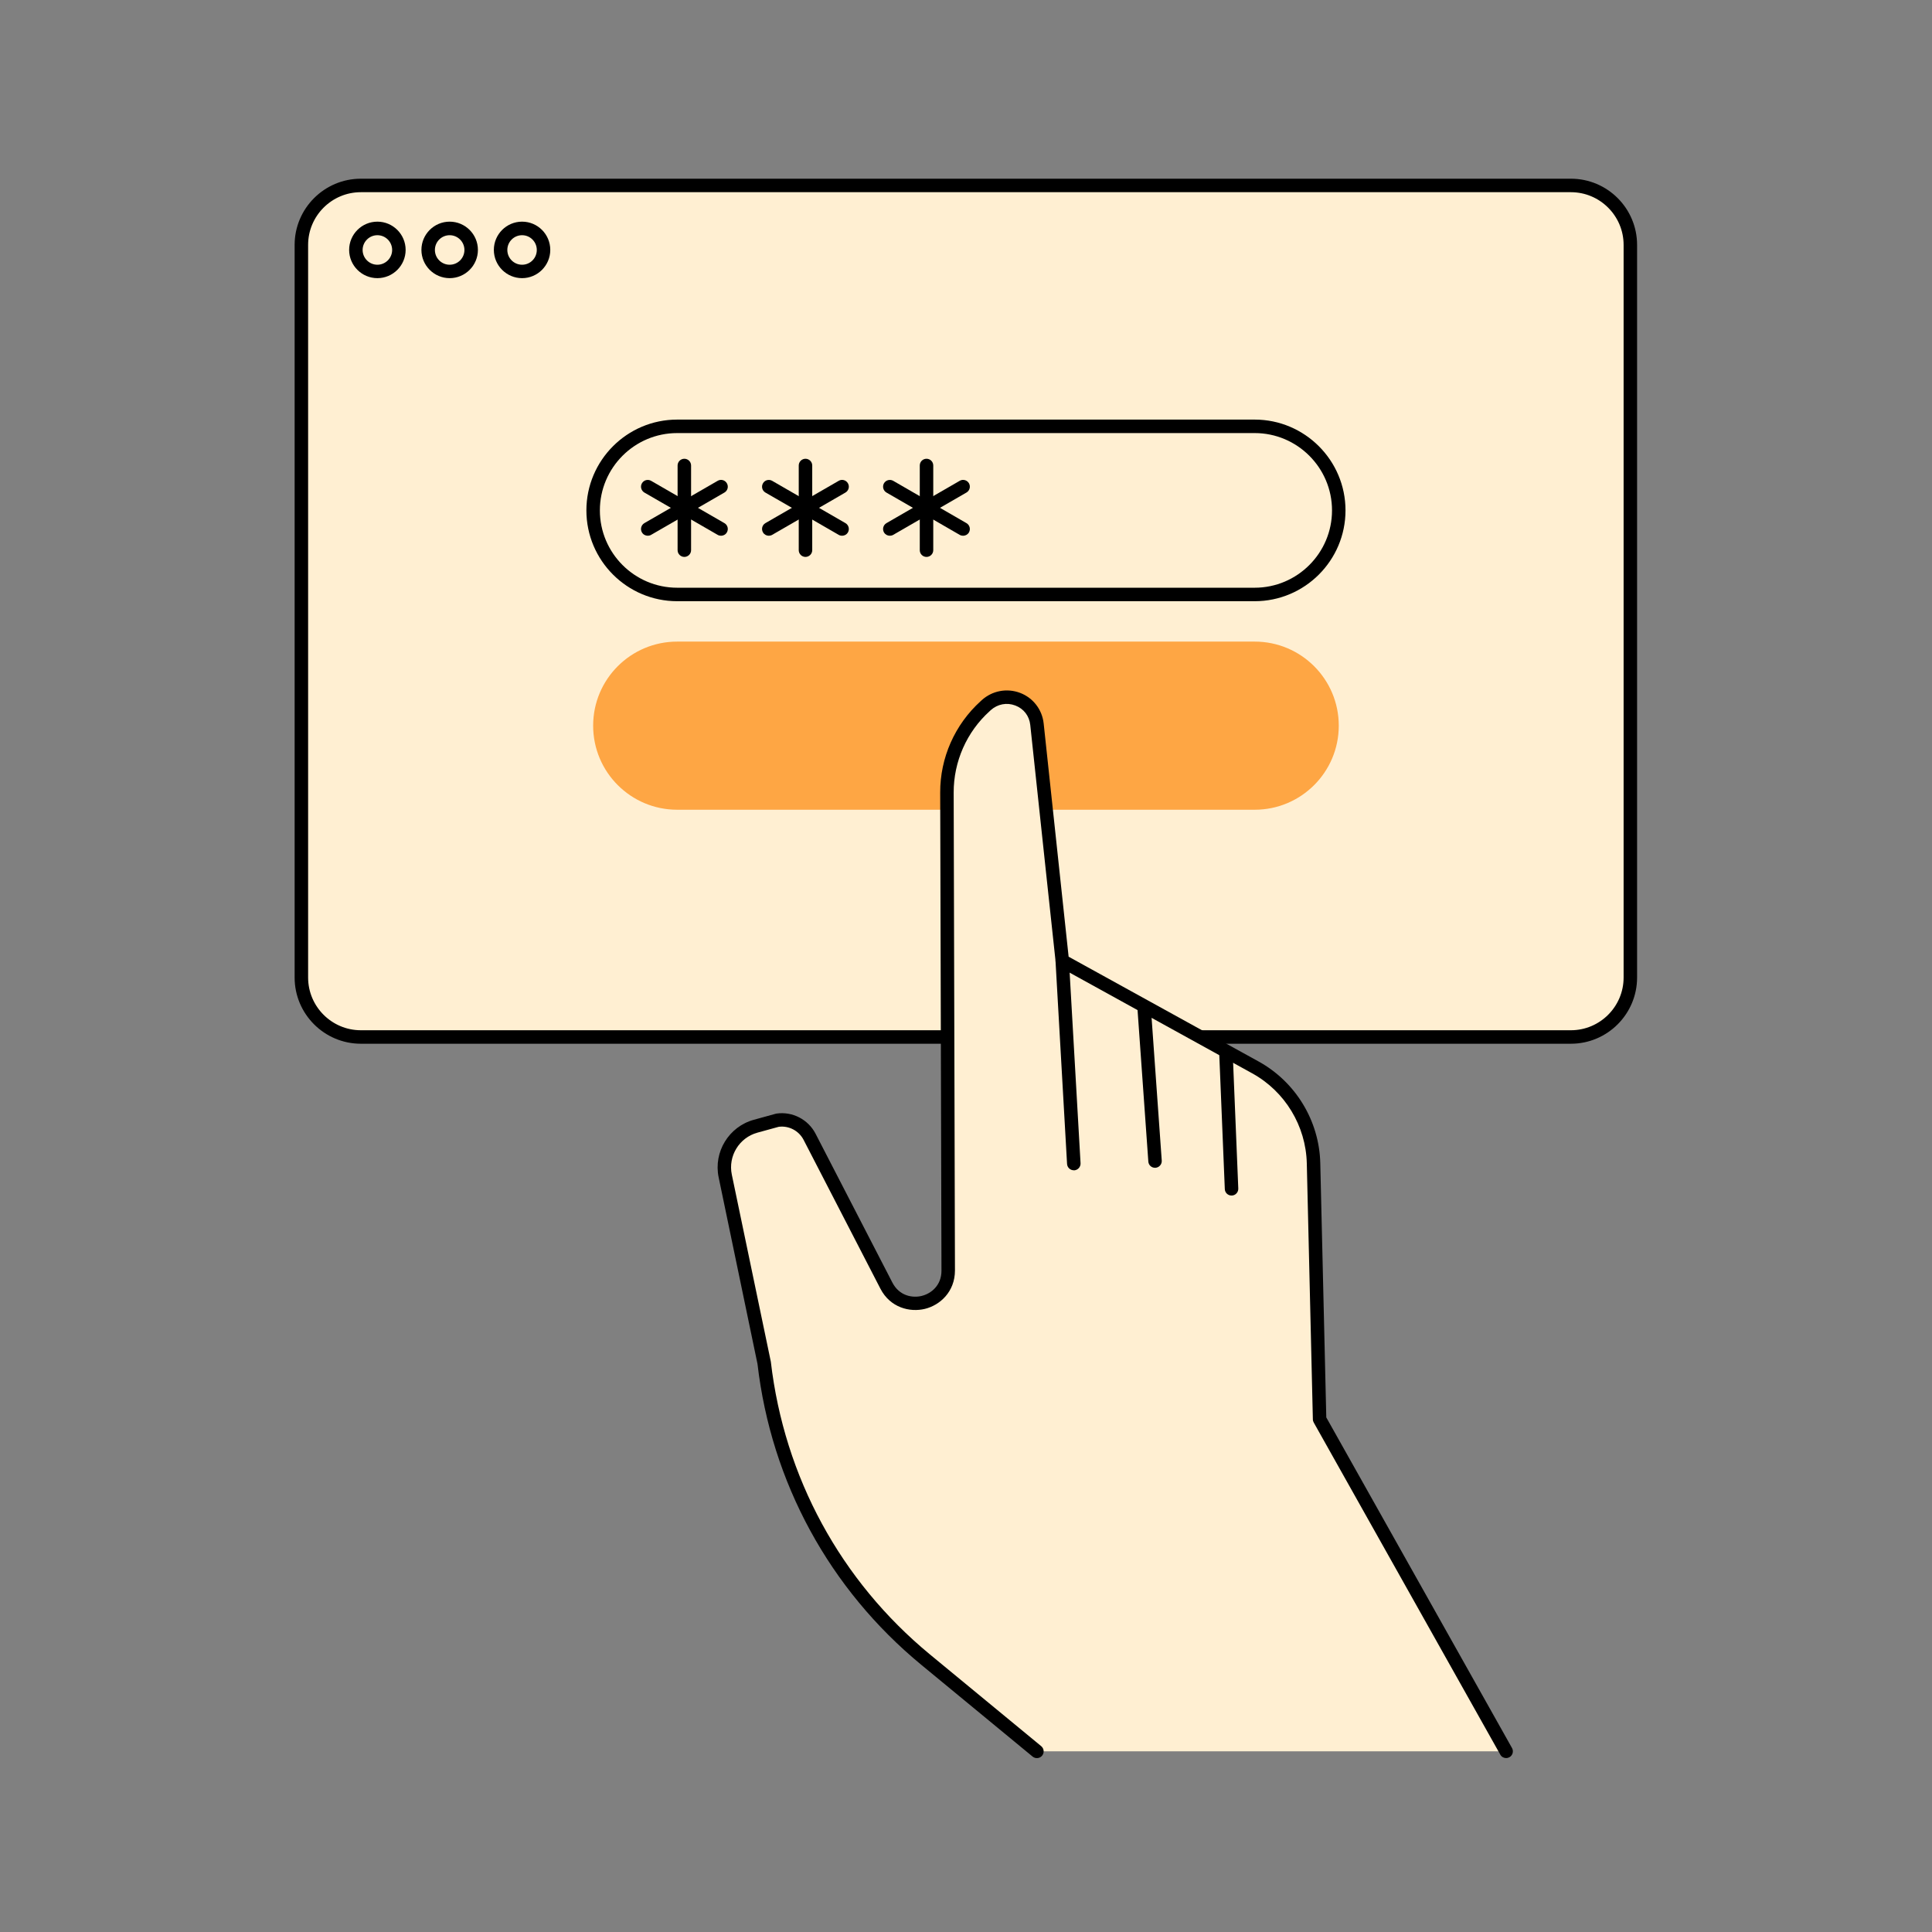 <svg xmlns="http://www.w3.org/2000/svg" width="400" height="400" viewBox="0 0 400 400" fill="none"><rect x="0" y="0" width="400" height="400" fill="#808080" stroke="none"/><path d="M325.238 214.698H74.709C67.912 214.698 62.398 209.184 62.398 202.387V50.707C62.398 43.91 67.912 38.396 74.709 38.396H325.238C332.036 38.396 337.549 43.91 337.549 50.707V202.387C337.549 209.184 332.036 214.698 325.238 214.698Z" fill="#FFEFD2"></path><path d="M74.707 39.792C68.691 39.792 63.792 44.691 63.792 50.707V202.386C63.792 208.402 68.691 213.301 74.707 213.301H325.236C331.252 213.301 336.151 208.402 336.151 202.386V50.707C336.151 44.691 331.252 39.792 325.236 39.792H74.707ZM325.236 216.093H74.707C67.156 216.093 61 209.951 61 202.386V50.707C61 43.156 67.156 37 74.707 37H325.236C332.801 37 338.942 43.142 338.942 50.707V202.386C338.942 209.938 332.801 216.093 325.236 216.093Z" fill="black"></path><path d="M78.133 48.697C76.459 48.697 75.077 50.065 75.077 51.754C75.077 53.443 76.459 54.81 78.133 54.81C79.808 54.81 81.19 53.443 81.19 51.754C81.19 50.065 79.822 48.697 78.133 48.697ZM78.133 57.588C74.909 57.588 72.285 54.964 72.285 51.74C72.285 48.515 74.909 45.891 78.133 45.891C81.358 45.891 83.982 48.515 83.982 51.74C83.982 54.964 81.358 57.588 78.133 57.588Z" fill="black"></path><path d="M93.098 48.697C91.409 48.697 90.042 50.065 90.042 51.754C90.042 53.443 91.409 54.81 93.098 54.81C94.787 54.81 96.155 53.443 96.155 51.754C96.155 50.065 94.773 48.697 93.098 48.697ZM93.098 57.588C89.874 57.588 87.25 54.964 87.25 51.74C87.25 48.515 89.874 45.891 93.098 45.891C96.323 45.891 98.947 48.515 98.947 51.74C98.947 54.964 96.323 57.588 93.098 57.588Z" fill="black"></path><path d="M108.094 48.697C106.405 48.697 105.038 50.065 105.038 51.754C105.038 53.443 106.405 54.81 108.094 54.81C109.783 54.81 111.137 53.443 111.137 51.754C111.137 50.065 109.769 48.697 108.094 48.697ZM108.094 57.588C104.87 57.588 102.246 54.964 102.246 51.74C102.246 48.515 104.87 45.891 108.094 45.891C111.319 45.891 113.929 48.515 113.929 51.74C113.929 54.964 111.305 57.588 108.094 57.588Z" fill="black"></path><path d="M140.207 89.663C131.372 89.663 124.198 96.851 124.198 105.673C124.198 114.494 131.372 121.682 140.207 121.682H259.77C268.592 121.682 275.78 114.494 275.78 105.673C275.78 96.851 268.592 89.663 259.77 89.663H140.207ZM259.77 124.474H140.207C129.837 124.474 121.406 116.043 121.406 105.673C121.406 95.302 129.837 86.872 140.207 86.872H259.77C270.127 86.872 278.572 95.302 278.572 105.673C278.572 116.043 270.127 124.474 259.77 124.474Z" fill="black"></path><path d="M259.773 167.647H140.21C130.593 167.647 122.805 159.858 122.805 150.241C122.805 140.624 130.593 132.836 140.21 132.836H259.773C269.376 132.836 277.178 140.624 277.178 150.241C277.178 159.858 269.376 167.647 259.773 167.647Z" fill="#FEA644"></path><path d="M158.213 282.226C161.005 306.234 172.981 328.232 191.628 343.599L214.673 362.596H311.819L273.198 293.839L271.942 240.841C271.746 232.564 267.168 224.999 259.91 221.007L219.935 198.954C219.935 198.954 216.571 167.828 214.673 149.948C214.128 144.839 208.029 142.523 204.176 145.998L203.967 146.193C198.9 150.772 196.011 157.276 196.039 164.101L196.304 263.048C196.332 270.167 186.771 272.498 183.505 266.175L167.607 235.37C166.337 232.928 163.671 231.546 160.949 231.937L156.441 233.179C151.946 234.407 149.183 238.929 150.132 243.493L158.213 282.24V282.226Z" fill="#FFEFD2"></path><path d="M222.32 242.293C221.58 242.293 220.966 241.72 220.924 240.981L218.537 199.023C218.495 198.256 219.082 197.599 219.849 197.558C220.631 197.53 221.273 198.102 221.315 198.87L223.716 240.827C223.757 241.595 223.171 242.251 222.404 242.307C222.376 242.307 222.348 242.307 222.32 242.307V242.293Z" fill="black"></path><path d="M239.131 241.777C238.405 241.777 237.791 241.218 237.749 240.479L235.488 208.697C235.432 207.929 236.019 207.259 236.786 207.203C237.54 207.161 238.224 207.734 238.266 208.501L240.527 240.283C240.583 241.051 239.997 241.721 239.229 241.777C239.201 241.777 239.173 241.777 239.131 241.777Z" fill="black"></path><path d="M254.979 247.525C254.225 247.525 253.611 246.939 253.583 246.185L252.438 218.339C252.411 217.571 253.011 216.915 253.778 216.887C254.546 216.859 255.202 217.46 255.23 218.227L256.374 246.073C256.402 246.841 255.802 247.497 255.034 247.525C255.02 247.525 254.992 247.525 254.979 247.525Z" fill="black"></path><path d="M311.832 363.99C311.344 363.99 310.869 363.739 310.618 363.278L271.997 294.522C271.885 294.326 271.815 294.103 271.815 293.866L270.559 240.868C270.377 233.107 266.05 225.961 259.253 222.22L219.264 200.167C218.873 199.944 218.608 199.553 218.552 199.092C218.552 199.092 215.202 167.966 213.304 150.086C213.108 148.23 211.95 146.722 210.205 146.066C208.447 145.396 206.548 145.759 205.124 147.029L204.915 147.225C200.142 151.524 197.434 157.679 197.448 164.086L197.713 263.033C197.713 267.471 194.586 270.235 191.488 270.989C188.375 271.743 184.313 270.752 182.276 266.802L166.377 235.997C165.4 234.112 163.349 233.024 161.241 233.289L156.817 234.503C153.048 235.536 150.717 239.346 151.513 243.185L159.594 281.932C162.372 305.827 174.068 327.295 192.52 342.523L215.565 361.519C216.165 362.008 216.249 362.887 215.76 363.488C215.272 364.088 214.392 364.171 213.792 363.683L190.748 344.686C171.724 329.011 159.678 306.888 156.831 282.392L148.791 243.771C147.688 238.495 150.898 233.261 156.077 231.837L160.585 230.595C160.655 230.581 160.711 230.567 160.766 230.553C164.074 230.078 167.327 231.767 168.862 234.74L184.76 265.545C186.198 268.323 188.919 268.769 190.818 268.309C192.716 267.848 194.935 266.187 194.922 263.061L194.656 164.114C194.628 156.898 197.685 150.002 203.045 145.159L203.254 144.964C205.432 142.996 208.474 142.423 211.21 143.456C213.904 144.489 215.774 146.918 216.081 149.793C217.812 166.068 220.743 193.3 221.246 198.073L260.593 219.777C268.256 224.007 273.141 232.06 273.35 240.812L274.593 293.461L313.046 361.91C313.423 362.58 313.186 363.432 312.516 363.809C312.293 363.934 312.07 363.99 311.832 363.99Z" fill="black"></path><path d="M149.291 110.922C149.053 110.922 148.816 110.866 148.593 110.741L133.407 101.975C132.751 101.584 132.513 100.733 132.904 100.063C133.281 99.393 134.132 99.169 134.802 99.546L149.988 108.312C150.658 108.703 150.882 109.554 150.491 110.224C150.24 110.671 149.765 110.922 149.291 110.922Z" fill="black"></path><path d="M134.119 110.92C133.63 110.92 133.155 110.669 132.904 110.222C132.513 109.552 132.751 108.701 133.407 108.31L148.593 99.544C149.263 99.154 150.114 99.391 150.491 100.061C150.882 100.731 150.658 101.582 149.988 101.973L134.802 110.739C134.593 110.864 134.342 110.92 134.119 110.92Z" fill="black"></path><path d="M141.685 115.304C140.917 115.304 140.289 114.676 140.289 113.908V96.377C140.289 95.609 140.917 94.981 141.685 94.981C142.453 94.981 143.081 95.609 143.081 96.377V113.908C143.081 114.676 142.453 115.304 141.685 115.304Z" fill="black"></path><path d="M174.339 110.922C174.115 110.922 173.864 110.866 173.654 110.741L158.468 101.975C157.798 101.584 157.575 100.733 157.966 100.063C158.343 99.393 159.194 99.169 159.864 99.546L175.05 108.312C175.706 108.703 175.944 109.554 175.553 110.224C175.301 110.671 174.827 110.922 174.339 110.922Z" fill="black"></path><path d="M159.166 110.92C158.692 110.92 158.217 110.669 157.966 110.222C157.575 109.552 157.798 108.701 158.468 108.31L173.654 99.544C174.31 99.154 175.176 99.391 175.553 100.061C175.944 100.731 175.706 101.582 175.05 101.973L159.864 110.739C159.641 110.864 159.404 110.92 159.166 110.92Z" fill="black"></path><path d="M166.767 115.304C165.999 115.304 165.371 114.676 165.371 113.908V96.377C165.371 95.609 165.999 94.981 166.767 94.981C167.535 94.981 168.163 95.609 168.163 96.377V113.908C168.163 114.676 167.535 115.304 166.767 115.304Z" fill="black"></path><path d="M199.401 110.922C199.164 110.922 198.927 110.866 198.703 110.741L183.531 101.975C182.861 101.584 182.638 100.733 183.015 100.063C183.405 99.393 184.257 99.169 184.927 99.546L200.099 108.312C200.769 108.703 200.992 109.554 200.615 110.224C200.35 110.671 199.89 110.922 199.401 110.922Z" fill="black"></path><path d="M184.229 110.92C183.74 110.92 183.28 110.669 183.015 110.222C182.638 109.552 182.861 108.701 183.531 108.31L198.703 99.544C199.373 99.154 200.224 99.391 200.615 100.061C200.992 100.731 200.769 101.582 200.099 101.973L184.927 110.739C184.703 110.864 184.466 110.92 184.229 110.92Z" fill="black"></path><path d="M191.825 115.304C191.044 115.304 190.43 114.676 190.43 113.908V96.377C190.43 95.609 191.044 94.981 191.825 94.981C192.607 94.981 193.221 95.609 193.221 96.377V113.908C193.221 114.676 192.593 115.304 191.825 115.304Z" fill="black"></path></svg>